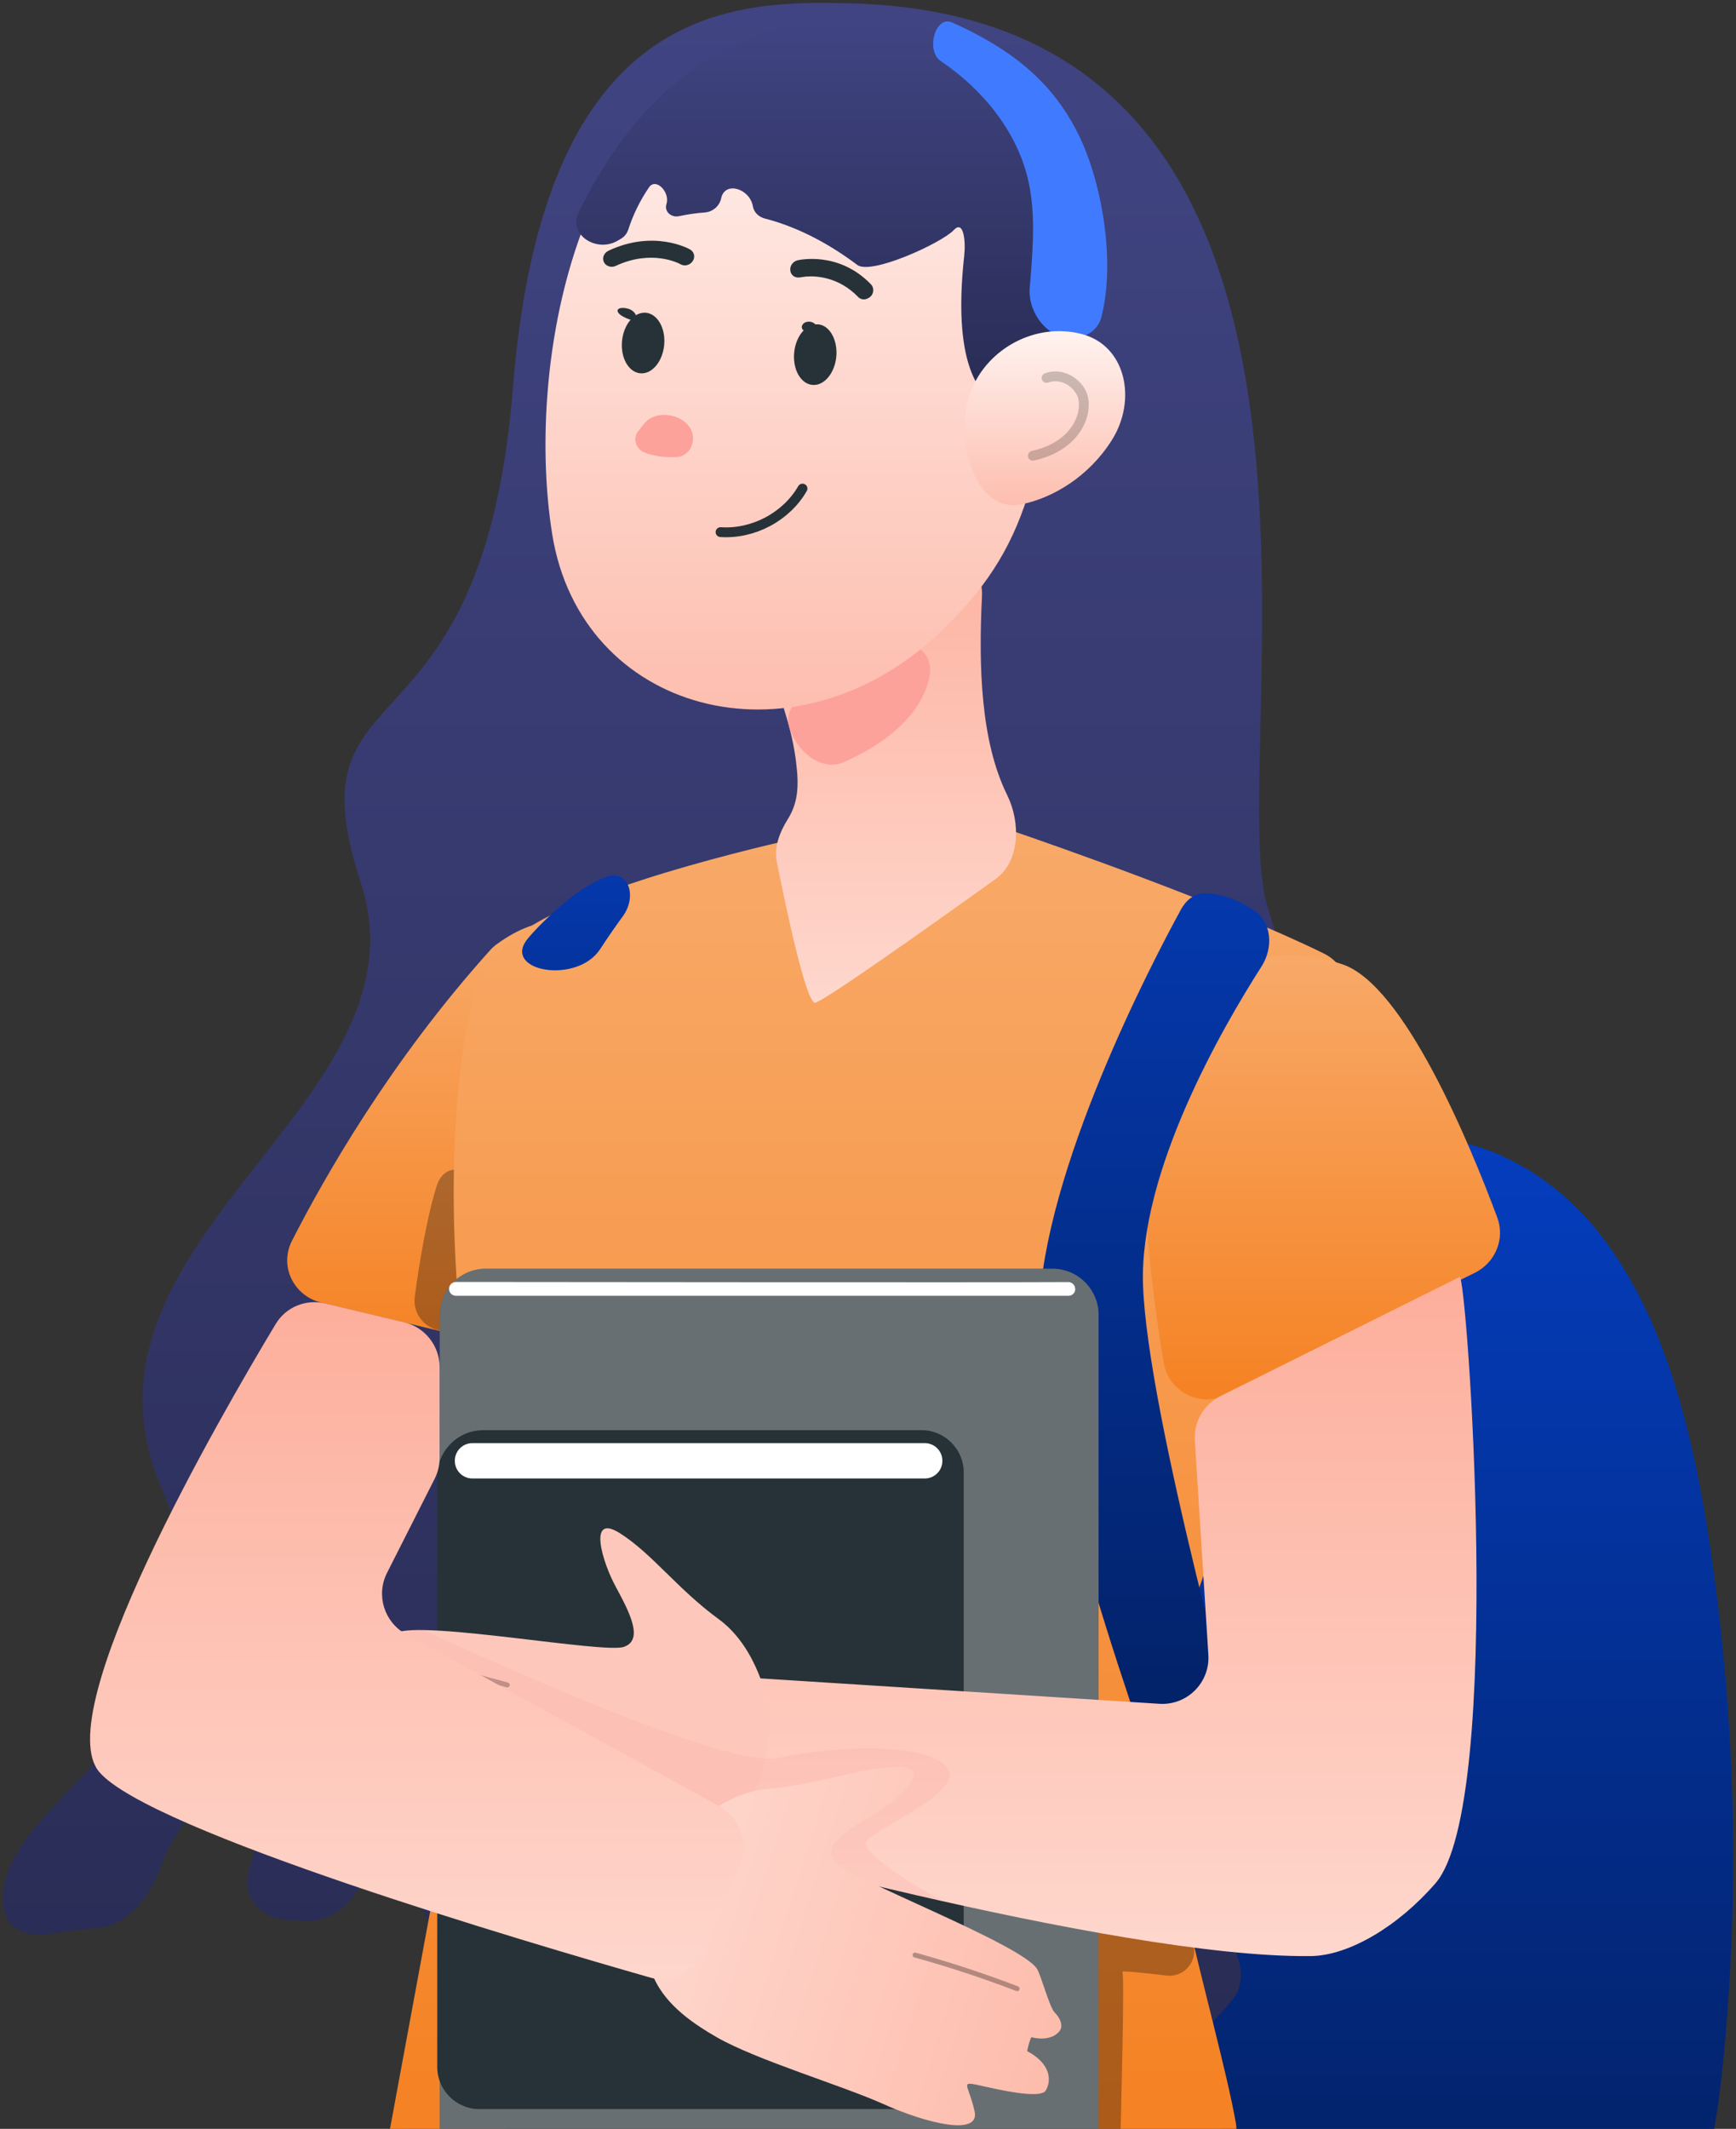 <svg width="301" height="369" viewBox="0 0 301 369" fill="none" xmlns="http://www.w3.org/2000/svg">
<rect x="0" y="0" width="301" height="369" fill="#333333" stroke="none"/>
<path d="M187.675 385.704C194.619 329.433 195.459 272.105 190.193 215.588C189.798 211.348 192.753 207.513 196.962 206.86L230.546 201.652C231.642 201.482 232.682 201.072 233.652 200.535C248.108 192.53 266.477 199.911 277.391 213.885C288.672 228.329 293.469 248.101 296.4 267.399C300.753 296.228 301.671 325.797 299.006 354.921C297.881 367.175 296.045 379.695 290.478 390.143C282.543 405.061 267.975 413.674 253.23 416.693C238.484 419.712 223.384 417.818 208.52 415.924C201.325 415.006 193.182 413.437 189.244 406.304C185.987 400.355 186.816 392.689 187.675 385.704Z" fill="url(#paint0_linear_1441_3826)"/>
<path d="M25.474 688.82C36.874 711.256 48.303 735.408 59.17 759.531C73.501 791.378 86.884 823.226 98.195 851.7C105.385 869.721 114.505 891.927 120.3 907.522C121.543 910.864 124.82 913.071 128.358 912.621C140.656 911.056 148.292 907.264 154.435 903.493C157.045 901.89 158.424 898.896 158.043 895.856C154.207 865.274 144.919 797.86 125.554 737.717C115.272 705.782 102.269 674.17 85.824 647.712C84.351 645.343 84.193 642.32 85.398 639.803C163.916 475.83 169.949 389.936 169.814 366.157C169.792 362.15 166.533 359.159 162.527 359.088L79.589 357.608C75.909 357.542 72.672 359.953 71.74 363.514C66.691 382.808 50.453 445.626 36.018 509.943C36.016 509.952 36.015 509.951 36.015 509.961C36.015 509.971 36.014 509.992 36.012 510.001C26.953 550.517 18.663 591.593 14.311 622.757L14.282 623.082C11.203 645.518 15.022 668.249 25.474 688.82Z" fill="#407BFF"/>
<path opacity="0.3" d="M25.474 688.82C36.874 711.256 48.303 735.408 59.17 759.531C73.501 791.378 86.884 823.226 98.195 851.7C105.385 869.721 114.505 891.927 120.3 907.522C121.543 910.864 124.82 913.071 128.358 912.621C140.656 911.056 148.292 907.264 154.435 903.493C157.045 901.89 158.424 898.896 158.043 895.856C154.207 865.274 144.919 797.86 125.554 737.717C115.272 705.782 102.269 674.17 85.824 647.712C84.351 645.343 84.193 642.32 85.398 639.803C163.916 475.83 169.949 389.936 169.814 366.157C169.792 362.15 166.533 359.159 162.527 359.088L79.589 357.608C75.909 357.542 72.672 359.953 71.74 363.514C66.691 382.808 50.453 445.626 36.018 509.943C36.016 509.952 36.015 509.951 36.015 509.961C36.015 509.971 36.014 509.992 36.012 510.001C26.953 550.517 18.663 591.593 14.311 622.757L14.282 623.082C11.203 645.518 15.022 668.249 25.474 688.82Z" fill="black"/>
<path d="M118.381 357.523C113.604 357.523 109.884 361.612 110.428 366.358C114.72 403.818 131.68 551.218 141.809 630.065C153.708 722.887 149.852 869.513 143.471 934.372C143.158 937.549 144.761 940.57 147.806 941.531C155.356 943.913 168.125 946.079 177.629 945.165C180.37 944.902 182.489 942.956 183.321 940.332C192.225 912.217 241.942 746.886 213.98 643.872C213.626 642.566 213.607 641.167 213.911 639.848C259.219 443.46 216.18 373.338 205.876 360C204.583 358.326 202.594 357.523 200.479 357.523H118.381Z" fill="#407BFF"/>
<g opacity="0.3">
<path d="M118.381 357.523C113.604 357.523 109.884 361.612 110.428 366.358C114.72 403.818 131.68 551.218 141.809 630.065C153.708 722.887 149.852 869.513 143.471 934.372C143.158 937.549 144.761 940.57 147.806 941.531C155.356 943.913 168.125 946.079 177.629 945.165C180.37 944.902 182.489 942.956 183.321 940.332C192.225 912.217 241.942 746.886 213.98 643.872C213.626 642.566 213.607 641.167 213.911 639.848C259.219 443.46 216.18 373.338 205.876 360C204.583 358.326 202.594 357.523 200.479 357.523H118.381Z" fill="black"/>
</g>
<path d="M207.128 239.311C221.163 202.52 228.21 183.104 219.89 157.619C211.57 132.135 243.755 3.53 148.087 0.6C127.094 -0.021 94.258 0.186 88.957 67.048C83.657 133.911 49.932 114.495 62.546 152.972C75.159 191.45 9.457 214.833 28.081 258.106C45.284 298.078 -2.897 311.431 0.692 331.129C1.279 334.354 4.823 335.768 8.065 335.283C11.112 334.827 14.168 334.439 17.232 334.121C22.282 333.597 26.101 328.458 27.828 323.685C28.724 321.209 30.19 318.388 32.463 315.201C39.722 305.004 49.249 293.759 52.885 280.768C54.944 273.412 59.533 271.614 58.798 279.218C58.127 286.157 55.677 295.086 50.051 306.44C46.271 314.087 44.087 320.151 43.004 324.96C42.055 329.172 45.573 332.621 49.888 332.763C50.972 332.798 52.067 332.841 53.172 332.892C58.79 333.151 63.251 327.665 64.261 322.133C64.469 320.993 64.756 319.864 65.122 318.753C65.722 316.954 66.37 315.312 67.05 313.794C69.179 309.04 79.145 311.994 76.344 316.385C73.836 320.383 72.702 325.043 73.01 329.675C73.219 332.824 75.965 334.995 79.081 335.493C98.045 338.525 116.223 345.262 132.631 355.336C177.696 384.267 205.794 356.359 213.673 346.623C215.198 344.738 215.514 342.256 214.802 339.938C210.359 325.463 195.138 270.984 207.128 239.311Z" fill="url(#paint1_linear_1441_3826)"/>
<path d="M86.085 163.695C85.695 163.979 85.327 164.319 85.005 164.677C67.761 183.813 56.256 204.016 50.614 215.091C48.37 219.495 50.933 224.648 55.741 225.799L102.037 236.879C105.952 237.816 109.943 235.694 111.215 231.875C115.285 219.655 122.828 193.835 118.122 182.607C111.631 167.174 101.646 152.347 86.085 163.695Z" fill="url(#paint2_linear_1441_3826)"/>
<g opacity="0.3">
<path d="M82.363 206.861C82.277 202.202 77.126 201.102 75.722 205.546C74.154 210.429 72.713 218.629 71.913 224.802C71.567 227.477 73.335 229.929 75.956 230.562C79.459 231.408 82.808 228.687 82.721 225.084C82.572 218.892 82.474 212.916 82.363 206.861Z" fill="black"/>
</g>
<path d="M76.668 320.029C79.807 300.819 81.05 242.629 79.955 231.411C76.209 193.556 81.737 173.806 82.528 171.232C82.589 171.031 82.661 170.844 82.746 170.652C86.63 161.94 95.32 157.743 111.222 152.561C121.75 149.122 133.814 146.293 136.696 145.633C137.124 145.535 137.558 145.475 137.997 145.451L172.4 143.559C173.414 143.503 174.404 143.632 175.364 143.961C182.202 146.302 211.966 156.647 229.584 165.297C232.648 166.802 234.233 170.178 233.636 173.539L223.132 232.65C223.023 233.263 222.856 233.829 222.63 234.409C219.646 242.071 202.878 289.044 201.975 292.739C197.811 309.947 211.042 349.766 214.282 367.988C214.996 372.003 211.859 375.159 207.783 375.262L75.662 378.592C70.581 378.72 66.67 374.139 67.594 369.141L76.668 320.029Z" fill="url(#paint3_linear_1441_3826)"/>
<path d="M232.771 167.153C243.479 170.766 254.825 198.209 259.602 211.015C260.998 214.757 259.268 218.873 255.685 220.637L212.854 241.73C208.176 244.033 202.624 241.321 201.765 236.178C199.635 223.426 196.808 201.629 199.756 189.056C203.487 173.398 214.946 161.115 232.771 167.153Z" fill="url(#paint4_linear_1441_3826)"/>
<path d="M217.352 157.741C220.571 159.856 220.796 164.297 218.719 167.541C211.771 178.396 197.49 203.203 198.186 222.771C198.978 245.041 215.047 303.009 219.439 318.491C220.125 320.908 219.508 323.471 217.814 325.326C214.221 329.262 207.791 328.089 205.929 323.096C197.579 300.7 179.446 249.328 180.154 227.359C180.944 202.837 199.572 167.143 204.761 157.649C205.621 156.077 207.024 154.855 208.816 154.857C210.816 154.86 213.797 155.405 217.352 157.741Z" fill="url(#paint5_linear_1441_3826)"/>
<path d="M104.879 152.088C108.948 150.457 110.573 155.289 107.985 158.827C106.798 160.449 105.472 162.348 104.055 164.517C99.985 170.745 86.794 168.332 91.562 162.621C93.531 160.262 97.156 156.903 99.634 155.086C101.125 153.992 102.928 152.87 104.879 152.088Z" fill="url(#paint6_linear_1441_3826)"/>
<path opacity="0.3" d="M206.924 337.177C207.648 340.069 205.23 342.782 202.27 342.43C198.448 341.974 194.313 341.536 194.604 341.811C194.988 342.174 194.463 363.476 194.141 375.313C194.024 379.625 190.501 383.054 186.188 383.071L84.727 383.464C81.761 383.475 79.433 380.923 79.716 377.969C79.833 376.755 80.388 375.625 81.278 374.791L132.408 326.851C133.027 326.271 133.734 325.793 134.503 325.435L152.288 317.156C154.241 316.247 156.478 316.164 158.493 316.926L204.32 334.251C205.616 334.74 206.589 335.834 206.924 337.177Z" fill="black"/>
<path d="M84.245 377.576H182.478C186.896 377.576 190.478 373.994 190.478 369.576L190.478 227.906C190.478 223.488 186.896 219.906 182.478 219.906H84.245C79.827 219.906 76.245 223.488 76.245 227.906L76.245 369.576C76.245 373.994 79.827 377.576 84.245 377.576Z" fill="#263238"/>
<path opacity="0.3" d="M84.245 377.576H182.478C186.896 377.576 190.478 373.994 190.478 369.576L190.478 227.906C190.478 223.488 186.896 219.906 182.478 219.906H84.245C79.827 219.906 76.245 223.488 76.245 227.906L76.245 369.576C76.245 373.994 79.827 377.576 84.245 377.576Z" fill="white"/>
<path d="M83.123 365.578H159.782C163.808 365.578 167.095 362.292 167.095 358.267V255.205C167.095 251.18 163.808 247.895 159.782 247.895H83.81C79.391 247.895 75.81 251.476 75.81 255.895V358.267C75.81 362.292 79.096 365.578 83.123 365.578Z" fill="#263238"/>
<path d="M253.081 221.343C254.295 220.544 260.958 312.476 248.907 326.417C242.481 333.846 233.895 338.997 227.233 339.056C193.034 339.44 115.546 317.597 116.908 317.597C117.975 317.597 119.741 305.874 120.832 297.787C121.4 293.577 125.111 290.489 129.35 290.759L201.023 295.324C205.833 295.63 209.82 291.645 209.516 286.835L207.167 249.67C206.964 246.459 208.705 243.438 211.585 242.004L253.081 221.343Z" fill="url(#paint7_linear_1441_3826)"/>
<path d="M133.441 296.803C133.434 296.715 133.423 296.633 133.409 296.546C133.206 295.315 131.422 285.648 124.665 280.692C117.44 275.424 113.087 269.297 107.462 265.745C101.836 262.193 104.442 270.806 106.781 275.068C109.09 279.36 111.696 284.244 108.172 285.458C104.678 286.671 73.293 280.811 68.614 283.06C67.478 283.606 63.306 287.625 62.087 287.945C61.013 288.227 60.131 288.719 59.761 289.542C59.435 290.282 59.85 292.591 63.255 293.715C63.44 293.775 62.797 296.155 62.604 296.143C58.488 295.876 56.415 297.859 56.326 300.257C56.291 301.628 60.381 303.39 65.335 305.069C70.44 306.8 68.644 305.929 64.943 309.847C61.923 313.043 70.894 315.944 79.274 317.009C86.972 317.986 101.836 321.893 109.742 322.13C119.513 322.396 126.116 320.413 130.142 312.185C133.912 304.567 133.524 297.805 133.441 296.803Z" fill="#FDC8BB"/>
<path opacity="0.3" d="M69.77 287.826C75.9 288.951 81.94 290.372 87.951 292.059" stroke="black" stroke-width="0.852" stroke-miterlimit="10" stroke-linecap="round" stroke-linejoin="round"/>
<path opacity="0.2" d="M164.106 329.701C162.507 329.346 149.035 321.413 150.19 319.223C151.344 317.033 167.866 310.462 164.106 306.229C160.345 301.997 144.771 302.53 134.941 304.72C125.11 306.91 73.709 282.551 73.294 282.551C72.88 282.551 60.858 283.942 62.753 284.623C64.572 285.266 141.022 322.035 149.439 326.084C149.965 326.337 150.476 326.512 151.044 326.645L164.106 329.701Z" fill="#FDA19B"/>
<path d="M117.308 319.251C117.359 319.181 117.409 319.117 117.466 319.051C118.273 318.11 124.824 310.756 133.164 310.063C142.077 309.323 148.976 306.334 155.638 306.245C162.3 306.156 155.579 312.135 151.374 314.592C147.17 317.048 142.403 319.89 144.771 322.731C147.14 325.602 176.986 336.909 179.799 341.26C180.475 342.306 181.97 347.902 182.836 348.798C183.611 349.599 184.113 350.481 184.004 351.383C183.915 352.211 182.345 353.958 178.852 353.129C178.692 353.091 177.996 355.48 178.141 355.556C181.783 357.48 182.523 360.262 181.339 362.334C180.657 363.529 176.237 362.901 171.122 361.752C165.956 360.591 167.85 360.834 168.992 366.004C169.91 370.296 160.731 368.106 153.032 364.643C145.956 361.476 131.24 357.095 124.341 353.158C115.873 348.334 111.254 343.154 112.083 334.038C112.875 325.623 116.721 320.057 117.308 319.251Z" fill="url(#paint8_linear_1441_3826)"/>
<path opacity="0.3" d="M176.363 344.706C170.559 342.486 164.637 340.533 158.656 338.875" stroke="black" stroke-width="0.852" stroke-miterlimit="10" stroke-linecap="round" stroke-linejoin="round"/>
<path d="M56.38 225.931C53.04 225.134 49.577 226.544 47.806 229.486C38.086 245.638 8.462 296.858 17.214 307.147C25.904 317.364 91.273 336.652 112.772 342.785C116.683 343.9 120.749 341.858 122.266 338.085L128.297 323.083C129.807 319.327 128.274 315.035 124.725 313.086L70.393 283.255C66.612 281.179 65.157 276.479 67.105 272.63L75.364 256.314C75.93 255.194 76.226 253.956 76.226 252.701V236.981C76.226 233.278 73.684 230.059 70.082 229.2L56.38 225.931Z" fill="url(#paint9_linear_1441_3826)"/>
<path d="M81.91 256.269H160.345C162.033 256.269 163.395 254.908 163.395 253.221V253.191C163.395 251.504 162.033 250.143 160.345 250.143H81.91C80.222 250.143 78.86 251.504 78.86 253.191V253.221C78.86 254.908 80.222 256.269 81.91 256.269Z" fill="white"/>
<path d="M186.431 223.454C186.431 222.782 185.899 222.218 185.227 222.223C174.089 222.305 90.103 222.218 79.052 222.206C78.39 222.206 77.853 222.742 77.853 223.405C77.853 224.067 78.39 224.603 79.052 224.603H185.281C185.916 224.603 186.431 224.089 186.431 223.454Z" fill="white"/>
<path d="M134.694 149.451C134.17 146.836 135.18 144.258 136.591 141.995C138.29 139.268 138.58 136.458 138.05 132.28C137.718 129.313 136.987 126.27 136.035 123.234C135.126 120.333 135.719 117.14 137.791 114.916L140.448 112.064L156.803 96.888C162.145 91.93 170.626 96.104 170.262 103.383C169.644 115.747 170.086 128.588 174.613 137.771C176.99 142.592 176.906 149.31 172.535 152.44C161.207 160.55 142.765 173.623 141.337 173.806C139.806 174.009 136.292 157.424 134.694 149.451Z" fill="url(#paint10_linear_1441_3826)"/>
<path d="M136.824 125.934C137.936 130.044 142.337 133.831 146.24 132.13C153.039 129.166 159.663 124.297 161.146 117.365C162.198 112.563 156.934 109.74 152.756 112.33L139.384 120.62C137.419 121.839 136.22 123.702 136.824 125.934Z" fill="#FDA19B"/>
<path d="M184.508 50.77C180.244 81.582 179.089 94.665 162.39 110.144C137.251 133.438 100.684 123.523 95.739 92.563C91.298 64.711 98.996 19.011 129.967 7.438C160.494 -3.987 188.771 19.988 184.508 50.77Z" fill="url(#paint11_linear_1441_3826)"/>
<path d="M145.038 61.248C144.979 64.148 143.291 66.605 141.248 66.723C139.205 66.842 137.606 64.592 137.666 61.692C137.725 58.791 139.413 56.334 141.456 56.216C143.469 56.068 145.068 58.317 145.038 61.248Z" fill="#263238"/>
<path d="M149.864 51.895C149.479 51.925 149.065 51.777 148.798 51.481C145.411 47.985 141.511 47.797 139.733 47.938C139.081 47.989 138.39 48.255 137.799 47.976C137.407 47.791 137.112 47.431 137.043 46.953C136.895 46.124 137.458 45.325 138.287 45.117C138.583 45.058 145.423 43.489 151.019 49.291C151.417 49.71 151.504 50.306 151.311 50.839C151.146 51.294 150.748 51.631 150.294 51.796C150.15 51.849 150.004 51.884 149.864 51.895Z" fill="#263238"/>
<path d="M105.539 46.151C105.184 46.033 104.888 45.796 104.71 45.441C104.355 44.701 104.71 43.843 105.509 43.458C113.356 39.758 119.426 43.103 119.663 43.251C120.373 43.665 120.581 44.553 120.107 45.263C119.633 45.974 118.686 46.211 117.975 45.796C117.738 45.648 113.001 43.162 106.753 46.092C106.368 46.27 105.924 46.299 105.539 46.151Z" fill="#263238"/>
<path d="M120.152 76.277C120.495 72.268 114.096 70.322 111.634 73.505C111.322 73.909 111.007 74.302 110.691 74.683C109.685 75.896 110.188 77.761 111.639 78.382C113.575 79.19 115.716 79.3 117.336 79.216C118.896 79.135 120.019 77.833 120.152 76.277Z" fill="#FDA19B"/>
<path d="M141.07 57.524C142.125 57.314 141.644 56 140.589 55.791C139.064 55.489 138.337 57.153 139.855 57.488C140.269 57.579 140.681 57.601 141.07 57.524Z" fill="#263238"/>
<path d="M115.192 59.235C115.132 62.136 113.445 64.593 111.402 64.711C109.359 64.829 107.76 62.58 107.819 59.679C107.878 56.779 109.566 54.322 111.609 54.204C113.622 54.085 115.251 56.335 115.192 59.235Z" fill="#263238"/>
<path d="M109.164 55.373C110.982 55.967 110.552 53.822 108.677 53.45C106.93 53.104 106.464 54.008 108.024 54.867C108.393 55.07 108.777 55.247 109.164 55.373Z" fill="#263238"/>
<path d="M124.933 92.235C130.588 92.62 136.332 89.571 139.145 84.688" stroke="#263238" stroke-width="1.703" stroke-miterlimit="10" stroke-linecap="round" stroke-linejoin="round"/>
<path d="M130.538 35.757C130.721 36.824 131.567 37.606 132.616 37.877C138.844 39.487 144.301 42.657 148.634 45.918C151.047 47.733 163.324 42.081 165.383 39.872C167.089 38.04 167.457 41.83 167.184 44.318C163.895 74.267 177.527 71.231 179.092 70.788C179.195 70.759 179.287 70.724 179.387 70.685L182.635 69.422C185.249 68.406 187.135 66.117 187.411 63.327C188.804 49.232 189.884 6.387 152.026 3.496C122.868 1.27 107.546 21.853 100.321 36.841C98.47 40.681 103.434 43.88 107.104 41.711C107.288 41.603 107.473 41.495 107.658 41.389C108.268 41.038 108.719 40.465 108.935 39.794C109.765 37.215 110.977 34.761 112.511 32.496C113.726 30.703 116.22 33.323 115.553 35.383C115.133 36.681 116.403 37.758 117.736 37.47C119.208 37.153 120.697 36.939 122.191 36.827C123.588 36.722 124.753 35.731 125.044 34.361C125.688 31.326 130.016 32.698 130.538 35.757Z" fill="url(#paint12_linear_1441_3826)"/>
<path d="M167.185 4.863C176.364 9.332 183.115 14.926 187.409 24.19C191.18 32.385 193.399 45.604 190.952 55C190.384 57.181 188.329 58.529 186.077 58.63C181.676 58.828 178.142 54.175 178.55 49.789C178.595 49.3 178.635 48.826 178.674 48.372C179.118 42.571 179.562 36.681 178.23 31.028C176.216 22.592 170.294 15.429 163.099 10.575C160.492 8.816 162.131 2.652 165.027 3.88C165.732 4.179 166.45 4.506 167.185 4.863Z" fill="#407BFF"/>
<path d="M192.708 76.398C188.77 82.584 182.641 86.284 177.133 87.409C168.843 89.096 165.23 75.717 168.398 67.667C171.27 60.386 179.531 55.886 187.437 57.87C195.224 59.794 197.238 69.354 192.708 76.398Z" fill="url(#paint13_linear_1441_3826)"/>
<path opacity="0.2" d="M181.458 65.506C184.093 64.529 186.787 66.276 187.646 68.466C188.653 71.1 187.172 77.168 179.089 79.003" stroke="black" stroke-width="1.703" stroke-miterlimit="10" stroke-linecap="round" stroke-linejoin="round"/>
<defs>
<linearGradient id="paint0_linear_1441_3826" x1="243.702" y1="197.236" x2="243.702" y2="418.276" gradientUnits="userSpaceOnUse">
<stop stop-color="#043DBE"/>
<stop offset="1" stop-color="#021C56"/>
</linearGradient>
<linearGradient id="paint1_linear_1441_3826" x1="111.978" y1="0.5" x2="111.978" y2="368.108" gradientUnits="userSpaceOnUse">
<stop stop-color="#404482"/>
<stop offset="1" stop-color="#282B52"/>
</linearGradient>
<linearGradient id="paint2_linear_1441_3826" x1="83.087" y1="159.691" x2="83.087" y2="238.518" gradientUnits="userSpaceOnUse">
<stop stop-color="#F8A968"/>
<stop offset="1" stop-color="#F58020"/>
</linearGradient>
<linearGradient id="paint3_linear_1441_3826" x1="150.218" y1="143.475" x2="150.218" y2="378.841" gradientUnits="userSpaceOnUse">
<stop stop-color="#F8A968"/>
<stop offset="1" stop-color="#F58020"/>
</linearGradient>
<linearGradient id="paint4_linear_1441_3826" x1="230.211" y1="165.586" x2="230.211" y2="246.269" gradientUnits="userSpaceOnUse">
<stop stop-color="#F8A968"/>
<stop offset="1" stop-color="#F58020"/>
</linearGradient>
<linearGradient id="paint5_linear_1441_3826" x1="201.27" y1="154.857" x2="201.27" y2="333.853" gradientUnits="userSpaceOnUse">
<stop stop-color="#0438AC"/>
<stop offset="1" stop-color="#021C56"/>
</linearGradient>
<linearGradient id="paint6_linear_1441_3826" x1="94.922" y1="151.051" x2="94.922" y2="254.615" gradientUnits="userSpaceOnUse">
<stop stop-color="#0438AC"/>
<stop offset="1" stop-color="#021C56"/>
</linearGradient>
<linearGradient id="paint7_linear_1441_3826" x1="186.45" y1="221.338" x2="186.45" y2="339.061" gradientUnits="userSpaceOnUse">
<stop stop-color="#FDAE9B"/>
<stop offset="1" stop-color="#FED7CD"/>
</linearGradient>
<linearGradient id="paint8_linear_1441_3826" x1="218.83" y1="378.743" x2="107.331" y2="343.477" gradientUnits="userSpaceOnUse">
<stop stop-color="#FDAE9B"/>
<stop offset="1" stop-color="#FED7CD"/>
</linearGradient>
<linearGradient id="paint9_linear_1441_3826" x1="73.28" y1="224.598" x2="73.28" y2="344.708" gradientUnits="userSpaceOnUse">
<stop stop-color="#FDAE9B"/>
<stop offset="1" stop-color="#FED7CD"/>
</linearGradient>
<linearGradient id="paint10_linear_1441_3826" x1="157.592" y1="82.939" x2="157.592" y2="173.808" gradientUnits="userSpaceOnUse">
<stop stop-color="#FDAE9B"/>
<stop offset="1" stop-color="#FED7CD"/>
</linearGradient>
<linearGradient id="paint11_linear_1441_3826" x1="139.758" y1="4.539" x2="139.758" y2="122.982" gradientUnits="userSpaceOnUse">
<stop stop-color="#FFF3F0"/>
<stop offset="1" stop-color="#FDBEAF"/>
</linearGradient>
<linearGradient id="paint12_linear_1441_3826" x1="141.349" y1="3.33" x2="141.349" y2="71.081" gradientUnits="userSpaceOnUse">
<stop stop-color="#404482"/>
<stop offset="1" stop-color="#282B52"/>
</linearGradient>
<linearGradient id="paint13_linear_1441_3826" x1="181.176" y1="57.4" x2="181.176" y2="87.554" gradientUnits="userSpaceOnUse">
<stop stop-color="#FFF3F0"/>
<stop offset="1" stop-color="#FDBEAF"/>
</linearGradient>
</defs>
</svg>
